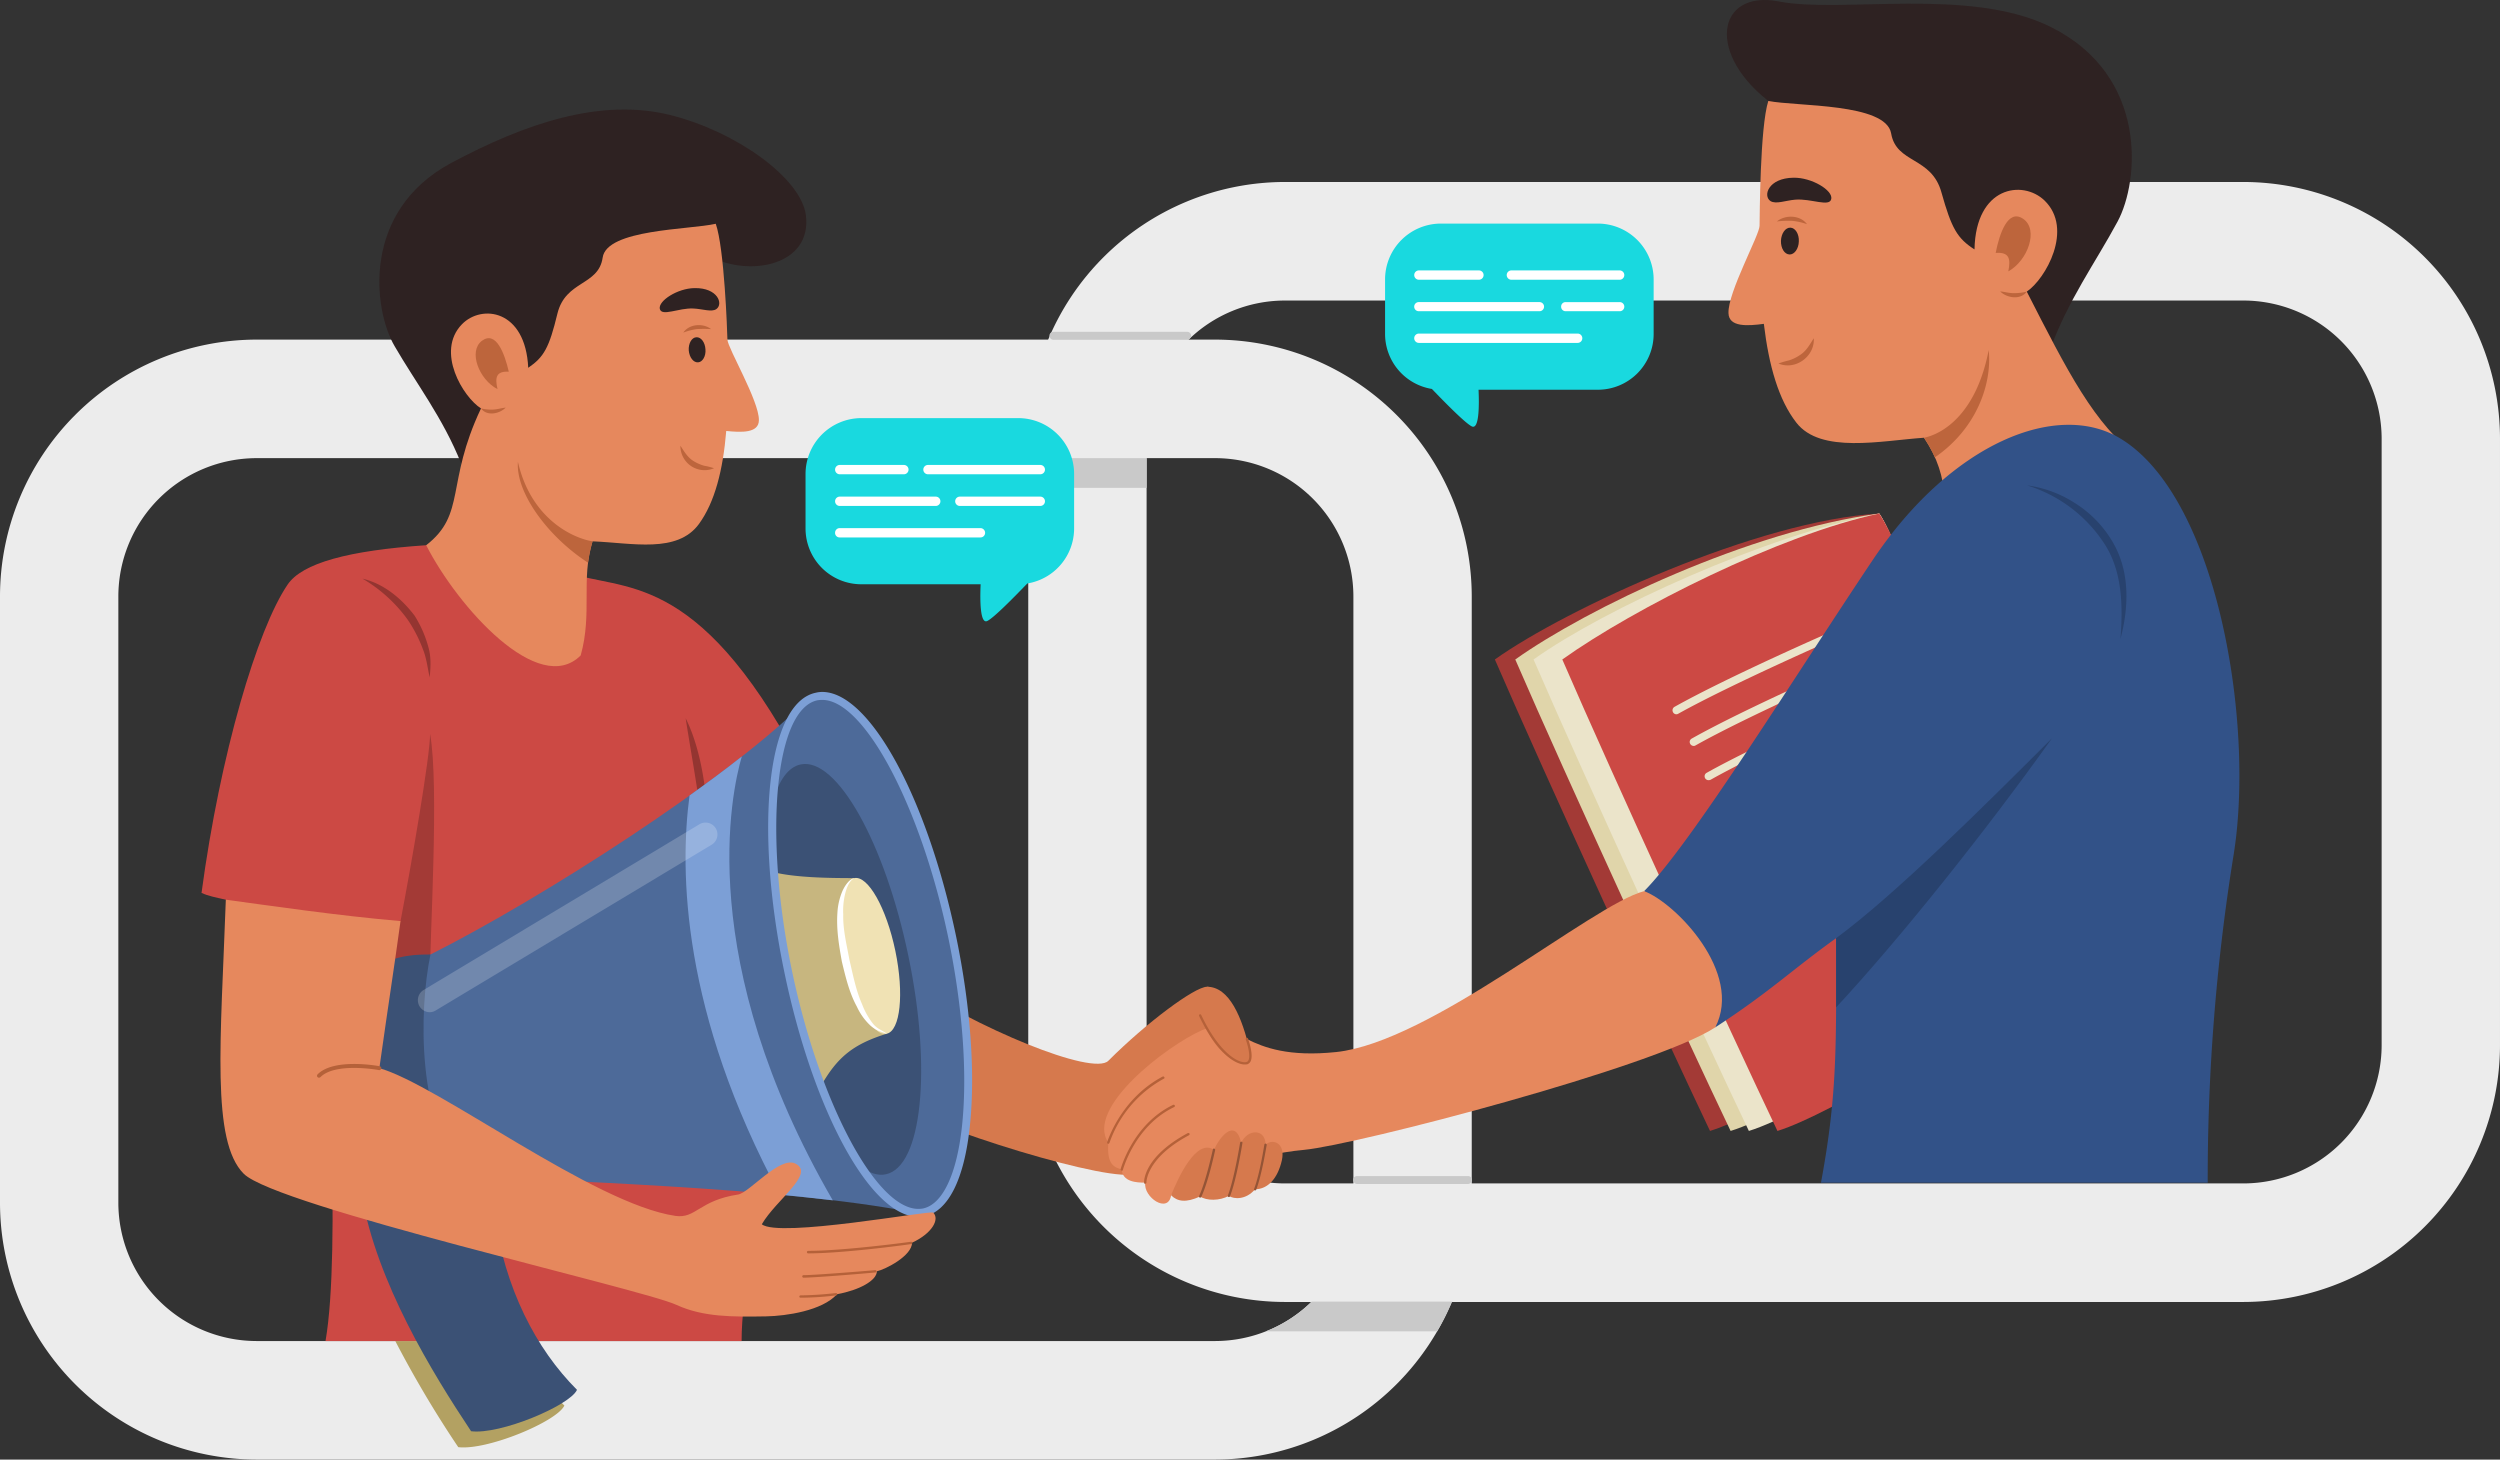 <svg xmlns="http://www.w3.org/2000/svg" width="841.092" height="491.059" viewBox="0 0 841.092 491.059">
  <rect x="0" y="0" width="841.092" height="491.059" fill="#333333" stroke="none"/>
  <g id="who-can-join-img" transform="translate(-106.8 -118.455)">
    <g id="_Group_" data-name="&lt;Group&gt;" transform="translate(106.8 118.455)">
      <g id="_Group_2" data-name="&lt;Group&gt;" transform="translate(0 61.228)">
        <g id="_Group_3" data-name="&lt;Group&gt;">
          <path id="_Compound_Path_" data-name="&lt;Compound Path&gt;" d="M635.9,502.533V298.471A86.419,86.419,0,0,1,722.271,212.1h322.405a86.419,86.419,0,0,1,86.371,86.371V502.533a86.461,86.461,0,0,1-86.371,86.371H722.271A86.461,86.461,0,0,1,635.9,502.533Zm86.371-250.549a46.558,46.558,0,0,0-46.553,46.488V502.533a46.558,46.558,0,0,0,46.553,46.488h322.405a46.558,46.558,0,0,0,46.553-46.488V298.471a46.558,46.558,0,0,0-46.553-46.488Z" transform="translate(-289.957 -212.1)" fill="#ececec" fill-rule="evenodd"/>
          <path id="_Compound_Path_2" data-name="&lt;Compound Path&gt;" d="M106.8,583.633V379.571A86.461,86.461,0,0,1,193.171,293.2H515.577a86.461,86.461,0,0,1,86.371,86.371V583.633A86.461,86.461,0,0,1,515.577,670H193.171A86.461,86.461,0,0,1,106.8,583.633Zm86.371-250.549a46.558,46.558,0,0,0-46.553,46.488V583.633a46.558,46.558,0,0,0,46.553,46.488H515.577a46.558,46.558,0,0,0,46.553-46.488V379.571a46.558,46.558,0,0,0-46.553-46.488Z" transform="translate(-106.8 -240.174)" fill="#ececec" fill-rule="evenodd"/>
        </g>
        <g id="_Group_4" data-name="&lt;Group&gt;" transform="translate(132.99 50.411)">
          <path id="_Path_" data-name="&lt;Path&gt;" d="M804.408,726.281h37.268a1.381,1.381,0,0,0,1.373-1.373,1.327,1.327,0,0,0-1.373-1.308H804.408a1.312,1.312,0,0,0-1.308,1.308A1.369,1.369,0,0,0,804.408,726.281Z" transform="translate(-480.825 -439.575)" fill="#c9c9c9"/>
          <path id="_Path_2" data-name="&lt;Path&gt;" d="M648.108,291.881h44.984a1.381,1.381,0,0,0,1.373-1.373,1.327,1.327,0,0,0-1.373-1.308H648.108a1.311,1.311,0,0,0-1.308,1.308A1.369,1.369,0,0,0,648.108,291.881Z" transform="translate(-426.72 -289.2)" fill="#c9c9c9"/>
          <path id="_Path_3" data-name="&lt;Path&gt;" d="M635.9,354.2h39.818v10H635.9Z" transform="translate(-422.946 -311.701)" fill="#c9c9c9"/>
          <path id="_Path_4" data-name="&lt;Path&gt;" d="M815.8,798.2H758.2a45.585,45.585,0,0,0,15.365-10h47.272A79.52,79.52,0,0,1,815.8,798.2Z" transform="translate(-465.282 -461.937)" fill="#c9c9c9"/>
          <path id="_Path_5" data-name="&lt;Path&gt;" d="M351.13,808.5a91.9,91.9,0,0,0,15.954,21.707c-2.485,5.361-25.957,15.169-35.7,13.992A368.643,368.643,0,0,1,310.2,808.5Z" transform="translate(-310.2 -468.964)" fill="#b3a162"/>
        </g>
      </g>
      <g id="_Group_5" data-name="&lt;Group&gt;" transform="translate(67.803)">
        <g id="_Group_6" data-name="&lt;Group&gt;" transform="translate(0 36.85)">
          <g id="_Group_7" data-name="&lt;Group&gt;" transform="translate(0 146.053)">
            <path id="_Path_6" data-name="&lt;Path&gt;" d="M337.148,408.921c19.223,5.165,45.049,1.046,80.879,75.06C411.815,580.553,392.2,633.709,392.2,666.466H252.215c5.361-30.992,0-110.759,0-135.54-23.015-3.6-28.507-7.977-33.542-12.946-3.2-.719-6.015-1.242-8.173-2.288,6.277-46.815,18.765-88.66,28.9-103.633,4.9-7.388,20.727-11.573,46.684-13.338C295.956,396.237,315.506,403.037,337.148,408.921Z" transform="translate(-210.5 -398.195)" fill="#cc4944"/>
            <path id="_Path_7" data-name="&lt;Path&gt;" d="M310.071,559.064c3.792-19.811,9.938-55.445,9.938-62.964,3.138,17.2-.131,69.241-.131,84.737-15.1,5.688-19.942-3.858-9.808-21.773Z" transform="translate(-243.118 -432.086)" fill="#a33a36"/>
            <path id="_Path_8" data-name="&lt;Path&gt;" d="M459.6,488c1.177,7.65,2.55,15.3,3.727,22.95.654,4.446,1.373,8.958,1.961,13.4.327,2.877.654,5.688,1.177,8.5a87.688,87.688,0,0,0-.458-21.9C464.961,503.234,463.065,495,459.6,488Z" transform="translate(-296.73 -429.283)" fill="#943531"/>
            <path id="_Path_9" data-name="&lt;Path&gt;" d="M293.3,416.2a49.548,49.548,0,0,1,15.3,13.927,46.349,46.349,0,0,1,5.035,9.808c1.242,3.008,1.569,6.342,2.288,9.481.327-3.269.523-6.8-.392-10a38.652,38.652,0,0,0-4.708-10.788C306.442,422.869,300.492,417.9,293.3,416.2Z" transform="translate(-239.163 -404.428)" fill="#943531"/>
          </g>
          <path id="_Path_10" data-name="&lt;Path&gt;" d="M670.575,638.565c4.773-4.773,4.119-13.992,0-13.992S650.241,636.6,637.36,649.484c-5.165,5.165-44.068-10.723-69.764-27.984-4.9,25.238-3.138,30.992-5.3,40.734,14.58,9.742,78,29.161,84.279,25.042,11.246-17.523,18.765-32.757,24-48.711Z" transform="translate(-332.281 -329.443)" fill="#d6794d"/>
          <g id="_Group_8" data-name="&lt;Group&gt;" transform="translate(59.823)">
            <path id="_Path_11" data-name="&lt;Path&gt;" d="M329.525,293.934c-6.146-15.43-15.169-27-22.426-39.557-7.258-12.488-11.05-45.441,19.092-61.591,24.911-13.338,50.28-21.9,73.556-16.15,22.361,5.558,44.2,21.315,45.768,33.8,2.027,16.8-18.9,20.923-32.5,13.731-25.565,25.7-52.961,71.66-83.495,69.764Z" transform="translate(-301.995 -174.816)" fill="#2e2222"/>
            <path id="_Path_12" data-name="&lt;Path&gt;" d="M427.444,272.569c-.065-2.942-1.046-30.8-3.923-38.969-8.827,2.027-36.68,1.765-38.053,11.377-1.373,9.546-12.488,7.584-15.234,18.9-2.746,11.377-4.511,14.58-9.807,18.177-.915-19.68-15.692-21.446-22.3-14.646-8.958,9.219.458,24.584,6.408,28.311-11.965,25.3-4.9,35.5-18.438,46.03,10.657,20.857,37.857,51.2,51.98,37.072,3.988-14.254,0-25.5,3.988-38.38,13.4.523,28.507,4.185,35.83-5.884,5.3-7.323,8.042-17.98,9.154-31.253,5.1.523,10.984.785,10.984-3.661.065-6.473-10.461-24.126-10.592-27.069Z" transform="translate(-310.339 -195.165)" fill="#e6885d"/>
            <g id="_Group_9" data-name="&lt;Group&gt;" transform="translate(32.402 60.075)">
              <path id="_Path_13" data-name="&lt;Path&gt;" d="M466.817,296.05c.2,2.288-.981,4.315-2.485,4.381-1.569.131-2.942-1.7-3.138-4.054-.131-2.288.981-4.315,2.55-4.381C465.314,291.866,466.687,293.7,466.817,296.05Z" transform="translate(-389.503 -275.452)" fill="#2e2222"/>
              <path id="_Path_14" data-name="&lt;Path&gt;" d="M467.75,287.09a39.816,39.816,0,0,0-4.838,0,20.806,20.806,0,0,0-4.511,1.177C460.362,285.324,465.069,285,467.75,287.09Z" transform="translate(-388.539 -273.291)" fill="#bd653c"/>
              <path id="_Path_15" data-name="&lt;Path&gt;" d="M465.307,273.76c2.419-1.7.523-7.192-7.323-7.061-5.754.065-12.292,4.315-11.7,7,.654,2.681,6.342-.392,11.311-.131C460.6,273.695,463.738,274.872,465.307,273.76Z" transform="translate(-384.331 -266.697)" fill="#2e2222"/>
              <path id="_Path_16" data-name="&lt;Path&gt;" d="M354.3,328.462a14.686,14.686,0,0,0,4.119.392c1.438-.065,2.811-.523,4.185-.654C360.577,330.292,356.261,331.208,354.3,328.462Z" transform="translate(-352.503 -287.987)" fill="#bd653c"/>
              <path id="_Path_17" data-name="&lt;Path&gt;" d="M362.7,303.736c-1.373-5.95-4.25-13.927-9.023-10.4-4.708,3.531-.981,13.077,5.231,16.28C357.991,305.632,358.448,303.539,362.7,303.736Z" transform="translate(-351.552 -275.618)" fill="#bd653c"/>
              <path id="_Path_18" data-name="&lt;Path&gt;" d="M373.279,356.1c-.785,10.4,10.134,25.238,23.6,33.934a57.212,57.212,0,0,1,1.5-7.192C391.913,381.8,377.725,375.453,373.279,356.1Z" transform="translate(-359.059 -297.645)" fill="#bd653c"/>
              <path id="_Path_19" data-name="&lt;Path&gt;" d="M468.207,355.384A8.133,8.133,0,0,1,456.9,347.8c1.242,1.9,2.354,3.858,4.315,5.1a14.229,14.229,0,0,0,3.661,1.635,20.623,20.623,0,0,1,3.335.85Z" transform="translate(-388.015 -294.772)" fill="#bd653c"/>
            </g>
          </g>
          <g id="_Group_10" data-name="&lt;Group&gt;" transform="translate(47.879 195.944)">
            <path id="_Path_20" data-name="&lt;Path&gt;" d="M312.871,609.6c-7.258,0-31.842-.392-28.9,36.157,3.008,36.484,11.573,45.18,41,38.053C329.217,653.734,324.77,626.207,312.871,609.6Z" transform="translate(-283.728 -521.267)" fill="#3b5175"/>
            <path id="_Path_21" data-name="&lt;Path&gt;" d="M452.6,480.2c-25.826,25.826-88.006,65.71-125.536,84.606-3.858,18.438-4.773,57.341,12.1,74.21,26.611,2.223,105.66,3.792,150.186,12.554C485.685,631.955,452.6,502.888,452.6,480.2Z" transform="translate(-297.922 -476.473)" fill="#4d6a99"/>
            <path id="_Path_22" data-name="&lt;Path&gt;" d="M337.461,739.358c3.6,25.761,14.188,45.965,27.919,59.7-2.419,5.3-25.892,15.169-35.634,13.927C316.473,793.037,298.1,762.9,293,733.8,311.83,737.919,331.838,739.358,337.461,739.358Z" transform="translate(-286.938 -564.261)" fill="#3b5175"/>
            <path id="_Path_23" data-name="&lt;Path&gt;" d="M509.543,569.248c9.938,47.926,30.338,84.214,45.572,81.075,15.3-3.2,19.55-44.591,9.611-92.517-10-47.926-30.4-84.214-45.638-81.01-15.234,3.138-19.55,44.526-9.546,92.452Z" transform="translate(-360.029 -475.227)" fill="#4d6a99"/>
            <path id="_Path_24" data-name="&lt;Path&gt;" d="M504.37,524.14c2.027-7.061,5.165-11.573,9.35-12.423,12.1-2.55,28.311,26.284,36.222,64.4,7.977,38.053,4.577,71.006-7.584,73.491-2.615.589-5.427-.392-8.369-2.55-9.611-14.581-18.765-38.249-24.453-65.71C505.09,560.1,503.455,540.093,504.37,524.14Z" transform="translate(-360.022 -487.329)" fill="#3b5175"/>
            <g id="_Group_11" data-name="&lt;Group&gt;" transform="translate(144.675 60.676)">
              <path id="_Path_25" data-name="&lt;Path&gt;" d="M505,567.3c7.388,1.765,18.046,1.961,27.069,1.961,0,8.565,6.931,34.588,10.854,52.372-11.377,3.531-16.607,7.977-22.034,17.457A271.6,271.6,0,0,1,505,567.3Z" transform="translate(-505 -567.3)" fill="#c7b67f"/>
              <path id="_Path_26" data-name="&lt;Path&gt;" d="M541.143,598.186c3.008,14.45,9.154,25.369,13.73,24.453,4.642-.981,5.95-13.469,2.942-27.919s-9.219-25.434-13.8-24.453C539.443,571.183,538.135,583.737,541.143,598.186Z" transform="translate(-516.951 -568.306)" fill="#f0e2b4"/>
              <path id="_Path_27" data-name="&lt;Path&gt;" d="M543.339,570.3c-1.9.523-3.2,2.615-3.988,4.315a21.759,21.759,0,0,0-1.7,7.323c-.392,5.623.523,10.984,1.5,16.477,1.242,5.1,2.485,10.461,5.035,15.1a20.3,20.3,0,0,0,4.446,6.277,10.46,10.46,0,0,0,2.877,1.9c.131.065,2.746.915,2.681.981.131-.2-1.961-1.242-2.092-1.373a8.265,8.265,0,0,1-2.485-2.027,24.706,24.706,0,0,1-3.661-6.538c-2.092-4.708-3.073-9.938-4.25-14.907-.915-5.035-2.223-10.2-2.092-15.3a24.145,24.145,0,0,1,.785-7.519c.458-1.635,1.308-3.858,2.942-4.708Z" transform="translate(-516.27 -568.339)" fill="#fff"/>
            </g>
            <path id="_Path_28" data-name="&lt;Path&gt;" d="M509.078,657.036c-5.754-.719-11.7-1.308-17.784-1.9-33.019-61.264-33.8-108.8-30.4-134.3,6.211-4.446,12.161-8.827,17.588-13.142-3.465,11.834-16.15,68.587,30.6,149.336Z" transform="translate(-344.591 -485.993)" fill="#7c9fd6"/>
            <path id="_Path_29" data-name="&lt;Path&gt;" d="M325.779,605.529a3.832,3.832,0,0,0,2.027-.589l92.844-55.772a4,4,0,0,0-4.119-6.865l-92.844,55.772a4.039,4.039,0,0,0,2.092,7.454Z" transform="translate(-296.898 -497.778)" fill="#fff" opacity="0.2"/>
            <path id="_Compound_Path_3" data-name="&lt;Compound Path&gt;" d="M507.517,568.783c-10.265-49.364-5.623-90.687,10.592-94.021a8.863,8.863,0,0,1,2.158-.262c15.888,0,35.242,35.372,45.049,82.318,4.838,23.276,6.473,45.834,4.642,63.422-1.831,18.111-7.258,28.965-15.234,30.665a12.412,12.412,0,0,1-2.158.2C536.612,651.1,517.259,615.728,507.517,568.783Zm11.115-91.471c-14.254,3.008-18.177,44.657-8.565,90.948,9.219,44.2,28.246,80.16,42.5,80.16a9.532,9.532,0,0,0,1.569-.131c6.669-1.373,11.507-11.7,13.207-28.311,1.765-17.327.131-39.622-4.642-62.637-9.219-44.2-28.246-80.16-42.434-80.16A9.935,9.935,0,0,0,518.632,477.311Z" transform="translate(-359.311 -474.5)" fill="#7c9fd6" fill-rule="evenodd"/>
          </g>
          <g id="_Group_12" data-name="&lt;Group&gt;" transform="translate(6.365 265.839)">
            <path id="_Path_30" data-name="&lt;Path&gt;" d="M222.043,581.4c-1.7,47.534-4.969,81.206,6.015,92.191,10.919,10.984,134.1,38.772,145.609,44.134,8.958,4.119,18.9,4.054,30.207,3.858,6.734-.131,18.83-1.9,23.8-7.454,7.584-1.373,13.4-4.642,13.4-7.715,2.811-.588,11.834-5.165,11.834-9.611,6.669-3.073,9.415-7.846,7.127-10.134-.915-.85-52.045,8.631-57.668,3.923,4.9-8.369,18.046-17,11.311-20.4-5.231-2.681-15.627,9.873-19.288,10.4-13.077,1.961-14.188,8.173-21.053,7.192-27.526-3.988-80.16-44.33-99.644-49.691,3.4-24.061,4.9-33.215,7.127-49.5-20.857-1.765-45.18-5.361-58.78-7.192Z" transform="translate(-220.235 -581.4)" fill="#e6885d"/>
            <g id="_Group_13" data-name="&lt;Group&gt;" transform="translate(32.472 55.273)">
              <path id="_Path_31" data-name="&lt;Path&gt;" d="M522.392,761.323c12.227,0,34.522-3.073,34.719-3.138a.331.331,0,0,0,.327-.458.366.366,0,0,0-.392-.327c-.262.065-22.492,3.073-34.653,3.073a.437.437,0,0,0-.392.458A.422.422,0,0,0,522.392,761.323Z" transform="translate(-357.169 -697.599)" fill="#b56139"/>
              <path id="_Path_32" data-name="&lt;Path&gt;" d="M520.058,774.55c3.923,0,23.342-1.635,24.192-1.765a.422.422,0,0,0,.392-.392.49.49,0,0,0-.458-.392c-.2.065-20.2,1.7-24.126,1.7a.437.437,0,0,0-.458.392A.447.447,0,0,0,520.058,774.55Z" transform="translate(-356.338 -702.653)" fill="#b56139"/>
              <path id="_Path_33" data-name="&lt;Path&gt;" d="M518.492,785.369a97.51,97.51,0,0,0,12.031-.785.366.366,0,0,0,.327-.392c0-.262-.2-.392-.458-.392a112.279,112.279,0,0,1-11.9.785.422.422,0,0,0-.392.392A.377.377,0,0,0,518.492,785.369Z" transform="translate(-355.818 -706.737)" fill="#b56139"/>
              <path id="_Path_34" data-name="&lt;Path&gt;" d="M270.554,670.555a.869.869,0,0,0,.523-.2c4.969-5.035,19.484-2.419,19.68-2.354a.717.717,0,0,0,.785-.523.676.676,0,0,0-.588-.785c-.588-.131-15.365-2.811-20.857,2.746a.654.654,0,0,0,.458,1.111Z" transform="translate(-269.9 -665.937)" fill="#b56139"/>
            </g>
          </g>
        </g>
        <g id="_Group_14" data-name="&lt;Group&gt;" transform="translate(303.686)">
          <g id="_Group_15" data-name="&lt;Group&gt;" transform="translate(131.44 172.772)">
            <path id="_Path_35" data-name="&lt;Path&gt;" d="M1005.328,382.7C964.725,384.923,900,414.672,876,431.8c17,39.3,56.3,124.817,72.379,158.62,18.634-5.754,63.945-34.784,84.8-46.553C1022.917,511.244,1021.543,407.153,1005.328,382.7Z" transform="translate(-876 -382.7)" fill="#a33a36"/>
            <path id="_Path_36" data-name="&lt;Path&gt;" d="M1008.963,382.7c-43.872,5.819-98.4,31.972-122.463,49.1,17,39.3,56.3,124.817,72.445,158.62,18.634-5.754,63.945-34.784,84.8-46.553C1033.482,511.244,1025.178,407.153,1008.963,382.7Z" transform="translate(-879.635 -382.7)" fill="#e0d5aa"/>
            <path id="_Path_37" data-name="&lt;Path&gt;" d="M1012.217,382.7c-38.642,7.519-92.256,31.972-116.317,49.1,17,39.3,56.3,124.817,72.445,158.62,18.634-5.754,63.945-34.784,84.8-46.553C1042.882,511.244,1028.432,407.153,1012.217,382.7Z" transform="translate(-882.889 -382.7)" fill="#ebe4ca"/>
            <path id="_Path_38" data-name="&lt;Path&gt;" d="M1017.34,382.7c-33.28,7.061-82.645,31.972-106.64,49.1,17,39.3,56.3,124.817,72.379,158.62,18.634-5.754,63.945-34.719,84.8-46.553C1057.617,511.244,1033.555,407.153,1017.34,382.7Z" transform="translate(-888.012 -382.7)" fill="#cc4944"/>
            <g id="_Group_16" data-name="&lt;Group&gt;" transform="translate(59.77 39.196)">
              <path id="_Path_39" data-name="&lt;Path&gt;" d="M968.713,470.993a1.261,1.261,0,0,0,.654-.2c17.915-10,53.222-25.434,53.614-25.63a1.245,1.245,0,0,0,.654-1.7,1.273,1.273,0,0,0-1.7-.719c-.392.131-35.83,15.627-53.876,25.761a1.344,1.344,0,0,0-.458,1.831,1.266,1.266,0,0,0,1.112.654Z" transform="translate(-967.415 -442.648)" fill="#ebe4ca"/>
              <path id="_Path_40" data-name="&lt;Path&gt;" d="M977.595,487.278a1.262,1.262,0,0,0,.654-.2c17.915-10.069,53.222-25.5,53.615-25.63a1.374,1.374,0,0,0,.654-1.765,1.3,1.3,0,0,0-1.765-.654c-.327.131-35.83,15.627-53.811,25.761a1.287,1.287,0,0,0-.523,1.765,1.377,1.377,0,0,0,1.177.719Z" transform="translate(-970.478 -448.275)" fill="#ebe4ca"/>
              <path id="_Path_41" data-name="&lt;Path&gt;" d="M985.279,504.912a1.748,1.748,0,0,0,.654-.131c17.85-10.069,53.222-25.5,53.549-25.63a1.367,1.367,0,0,0,.719-1.765,1.337,1.337,0,0,0-1.765-.654c-.327.131-35.83,15.627-53.81,25.7a1.319,1.319,0,0,0,.654,2.485Z" transform="translate(-973.128 -454.403)" fill="#ebe4ca"/>
            </g>
          </g>
          <g id="_Group_17" data-name="&lt;Group&gt;" transform="translate(209.497)">
            <path id="_Path_42" data-name="&lt;Path&gt;" d="M1104.061,236.24c6.081-16.8,15.365-29.488,22.753-43.218,7.388-13.665,10.4-49.168-22.492-65.514-27.265-13.534-70.483-4.446-91.471-8.565-20.923-4.054-24.911,18.046-1.7,34.849C1039.462,180.6,1071.3,239.313,1104.061,236.24Z" transform="translate(-995.383 -118.455)" fill="#2e2222"/>
            <path id="_Path_43" data-name="&lt;Path&gt;" d="M1006.659,212.376c.065-3.138.131-33.149,2.942-41.976,9.546,1.9,39.557.654,41.322,10.919s13.6,7.715,16.934,19.877c3.4,12.1,5.3,15.43,11.115,19.157.392-21.184,16.15-23.538,23.538-16.477,9.938,9.611.327,26.48-5.95,30.665,13.665,26.742,22.753,44.853,37.6,55.772-18.9,19.484-51.914,24-67.41,34.457,2.877-15.038,4.381-27.526-4.773-41.061-14.384.981-34.784,5.492-42.957-5.1-5.95-7.65-9.219-19.027-10.919-33.215-5.427.719-11.769,1.177-11.9-3.6-.262-7,10.461-26.284,10.461-29.423Z" transform="translate(-995.663 -136.437)" fill="#e6885d"/>
            <g id="_Group_18" data-name="&lt;Group&gt;" transform="translate(13.565 59.787)">
              <path id="_Path_44" data-name="&lt;Path&gt;" d="M1023.2,239.98c-.065,2.55,1.177,4.577,2.877,4.642,1.635.065,3.073-1.9,3.139-4.381.131-2.485-1.177-4.577-2.812-4.642C1024.7,235.534,1023.329,237.5,1023.2,239.98Z" transform="translate(-1018.576 -218.793)" fill="#2e2222"/>
              <path id="_Path_45" data-name="&lt;Path&gt;" d="M1021.1,231.554a34.449,34.449,0,0,1,5.165-.2,21.838,21.838,0,0,1,4.969,1.112C1029.011,229.4,1023.977,229.2,1021.1,231.554Z" transform="translate(-1017.85 -216.839)" fill="#bd653c"/>
              <path id="_Path_46" data-name="&lt;Path&gt;" d="M1017.222,217.744c-2.615-1.765-.719-7.715,7.715-7.846,6.146-.131,13.338,4.25,12.75,7.127-.523,2.877-6.8-.2-12.161.262C1022.322,217.548,1019.053,218.921,1017.222,217.744Z" transform="translate(-1016.13 -209.896)" fill="#2e2222"/>
              <path id="_Path_47" data-name="&lt;Path&gt;" d="M1144.957,268.465a17.218,17.218,0,0,1-4.446.523c-1.569,0-3.008-.458-4.511-.588,2.223,2.223,6.865,3.008,8.957.065Z" transform="translate(-1057.625 -230.148)" fill="#bd653c"/>
              <path id="_Path_48" data-name="&lt;Path&gt;" d="M1133.7,242.094c1.242-6.408,4.119-15.038,9.284-11.442,5.231,3.6,1.569,13.992-5.035,17.654C1138.8,243.99,1138.277,241.767,1133.7,242.094Z" transform="translate(-1056.829 -216.788)" fill="#bd653c"/>
              <path id="_Path_49" data-name="&lt;Path&gt;" d="M1118.573,298.6c1.177,11.181-3.923,26.35-18.111,36.092a44.676,44.676,0,0,0-3.661-6.6c6.865-1.438,17.719-8.565,21.773-29.488Z" transform="translate(-1044.055 -240.602)" fill="#bd653c"/>
              <path id="_Path_50" data-name="&lt;Path&gt;" d="M1021.9,301c5.754,2.419,12.292-2.419,11.9-8.5-1.308,2.027-2.419,4.185-4.511,5.558a14.126,14.126,0,0,1-3.858,1.9A28.98,28.98,0,0,0,1021.9,301Z" transform="translate(-1018.127 -238.49)" fill="#bd653c"/>
            </g>
          </g>
          <g id="_Group_19" data-name="&lt;Group&gt;" transform="translate(181.655 142.922)">
            <path id="_Path_51" data-name="&lt;Path&gt;" d="M1112.924,341.593c-21.053-12.684-56.557,1.242-83.168,40.865-26.546,39.622-61.068,95.525-76.956,111.479,16.215,16.215,23.93,34.326,23.93,45.834,18.5-12.031,26.023-19.55,40.668-30.011,0,35.438.523,52.176-5.1,82.252h130.113a684.361,684.361,0,0,1,8.761-110.563c7.061-44.33-5.558-120.24-38.249-139.855Z" transform="translate(-952.8 -337.046)" fill="#325288"/>
            <path id="_Path_52" data-name="&lt;Path&gt;" d="M1149.8,368.2a47.8,47.8,0,0,1,26.611,20.53c5.623,9.35,5.623,20.727,4.838,31.188,2.812-10.657,3.269-22.492-2.485-32.43a38.131,38.131,0,0,0-12.75-13.273A39.37,39.37,0,0,0,1149.8,368.2Z" transform="translate(-1020.995 -347.83)" fill="#28426e"/>
            <path id="_Path_53" data-name="&lt;Path&gt;" d="M1124.241,498.3c-22.165,31.057-50.737,66.953-72.641,90.556V565.579C1071.934,550.541,1100.964,521.511,1124.241,498.3Z" transform="translate(-987.001 -392.866)" fill="#28426e"/>
          </g>
          <g id="_Group_20" data-name="&lt;Group&gt;" transform="translate(0 299.812)">
            <path id="_Path_54" data-name="&lt;Path&gt;" d="M856.625,577c-17.588,4.642-71.726,50.8-103.633,54.137s-33.215-12.619-45.18-7.323-39.3,26.284-31.449,37.792c-.588,7.65,2.158,8.3,4.511,9.023.262,4.185,4.9,4.446,7.911,4.446-.719,4.9,7.715,10.592,8.7,4.25,6.538-6.538,27.265-13.665,44.853-15.3,17.654-1.7,117.886-27.853,138.221-41.192,9.481-18.373-13.338-41.845-23.93-45.834Z" transform="translate(-674.97 -577)" fill="#e6885d"/>
            <g id="_Group_21" data-name="&lt;Group&gt;" transform="translate(0.983 62.351)">
              <path id="_Path_55" data-name="&lt;Path&gt;" d="M676.883,695.01a.483.483,0,0,0,.392-.327,39.288,39.288,0,0,1,18.307-21.577.342.342,0,0,0,.131-.523.412.412,0,0,0-.523-.2c-14.254,7.519-18.634,21.969-18.7,22.1a.445.445,0,0,0,.262.523Z" transform="translate(-676.474 -672.362)" fill="#b56139"/>
              <path id="_Path_56" data-name="&lt;Path&gt;" d="M683.792,709.137a.366.366,0,0,0,.392-.327c.065-.131,3.988-14.777,17.261-21.119a.438.438,0,0,0,.2-.523.431.431,0,0,0-.589-.2c-13.6,6.538-17.588,21.511-17.654,21.642a.492.492,0,0,0,.327.458Z" transform="translate(-678.871 -677.402)" fill="#b56139"/>
              <path id="_Path_57" data-name="&lt;Path&gt;" d="M695.887,718.552h0a.422.422,0,0,0,.392-.392c0-.065-.2-8.173,14.319-15.954a.438.438,0,0,0,.2-.523.527.527,0,0,0-.588-.2c-14.973,8.042-14.777,16.346-14.711,16.738C695.494,718.421,695.625,718.552,695.887,718.552Z" transform="translate(-683.055 -682.436)" fill="#b56139"/>
            </g>
          </g>
        </g>
        <g id="_Group_22" data-name="&lt;Group&gt;" transform="translate(326.198 331.981)">
          <path id="_Path_58" data-name="&lt;Path&gt;" d="M709.4,721.953c2.354-5.819,8.434-19.288,14.45-15.3,1.438-3.531,7-11.311,9.154-2.354,2.027-4.642,8.173-4.969,8.173.654,2.158-2.158,6.8-.85,5.492,5.231-1.373,6.081-4.708,9.742-9.023,9.742-3.008,3.6-7.127,3.4-8.827,2.223-3.073,1.7-7.454,1.7-9.677.2-4.642,2.158-7.584,1.765-9.742-.392Z" transform="translate(-709.4 -651.796)" fill="#d6794d"/>
          <path id="_Path_59" data-name="&lt;Path&gt;" d="M727.177,626.2c7.519,0,11.769,10.265,14.384,21.511,2.027,8.565-10.919,2.811-14.384-7.519C727.177,633.2,724.1,629.338,727.177,626.2Z" transform="translate(-715.081 -626.2)" fill="#d6794d"/>
          <g id="_Group_23" data-name="&lt;Group&gt;" transform="translate(9.391 9.26)">
            <path id="_Path_60" data-name="&lt;Path&gt;" d="M724.114,725.968a.4.4,0,0,0,.392-.2c2.485-5.3,4.577-15.365,4.708-15.823a.492.492,0,0,0-.327-.458.331.331,0,0,0-.458.327c-.065.065-2.223,10.4-4.642,15.627a.438.438,0,0,0,.2.523Z" transform="translate(-723.762 -664.287)" fill="#945436"/>
            <path id="_Path_61" data-name="&lt;Path&gt;" d="M738.9,724.534a.358.358,0,0,0,.392-.262c2.158-5.361,4.119-17.392,4.185-17.915.065-.2-.065-.392-.327-.458a.492.492,0,0,0-.458.327c0,.131-2.027,12.423-4.119,17.784-.131.2,0,.392.2.523Z" transform="translate(-728.871 -663.049)" fill="#945436"/>
            <path id="_Path_62" data-name="&lt;Path&gt;" d="M752.4,722.657a.358.358,0,0,0,.392-.262c1.962-5.165,3.465-14.907,3.531-15.038A.492.492,0,0,0,756,706.9c-.262,0-.458.131-.458.327-.065.131-1.5,9.808-3.465,14.907a.361.361,0,0,0,.2.523Z" transform="translate(-733.544 -663.396)" fill="#945436"/>
            <path id="_Path_63" data-name="&lt;Path&gt;" d="M739.152,657.256a5.179,5.179,0,0,0,.85-.065,2.033,2.033,0,0,0,1.112-.981c1.112-2.223-.785-7.454-.85-7.65a.414.414,0,0,0-.785.262c.523,1.438,1.7,5.427.915,7a.978.978,0,0,1-.654.588c-2.223.654-8.892-2.419-15.234-15.823a.412.412,0,0,0-.523-.2.438.438,0,0,0-.2.523c5.754,12.227,12.031,16.346,15.365,16.346Z" transform="translate(-723.763 -640.362)" fill="#b56139"/>
          </g>
        </g>
      </g>
      <g id="_Group_24" data-name="&lt;Group&gt;" transform="translate(271.014 75.22)">
        <g id="_Group_25" data-name="&lt;Group&gt;">
          <g id="_Group_26" data-name="&lt;Group&gt;" transform="translate(194.973)">
            <path id="_Path_64" data-name="&lt;Path&gt;" d="M891.095,233.5h-52.83A18.808,18.808,0,0,0,819.5,252.265v18.373a18.777,18.777,0,0,0,15.757,18.5c4.839,5.035,11.377,11.638,13.469,12.619,2.354,1.046,2.485-6.538,2.223-12.357h40.146a18.765,18.765,0,0,0,18.765-18.765V252.265A18.808,18.808,0,0,0,891.095,233.5Z" transform="translate(-819.5 -233.5)" fill="#19d9df"/>
            <g id="_Group_27" data-name="&lt;Group&gt;" transform="translate(9.807 15.757)">
              <path id="_Path_65" data-name="&lt;Path&gt;" d="M856.273,260.738h-20.2a1.569,1.569,0,1,1,0-3.138h20.2a1.569,1.569,0,1,1,0,3.138Z" transform="translate(-834.5 -257.6)" fill="#fff"/>
              <path id="_Path_66" data-name="&lt;Path&gt;" d="M920.088,260.738H883.669a1.569,1.569,0,1,1,0-3.138h36.419a1.569,1.569,0,1,1,0,3.138Z" transform="translate(-850.977 -257.6)" fill="#fff"/>
              <path id="_Path_67" data-name="&lt;Path&gt;" d="M876.607,276.973H836.069a1.537,1.537,0,1,1,0-3.073h40.538a1.537,1.537,0,1,1,0,3.073Z" transform="translate(-834.5 -263.243)" fill="#fff"/>
              <path id="_Path_68" data-name="&lt;Path&gt;" d="M929.78,276.973H911.6a1.5,1.5,0,0,1-1.5-1.569,1.48,1.48,0,0,1,1.5-1.5H929.78a1.537,1.537,0,1,1,0,3.073Z" transform="translate(-860.67 -263.243)" fill="#fff"/>
              <path id="_Path_69" data-name="&lt;Path&gt;" d="M889.487,293.238H836.069a1.569,1.569,0,1,1,0-3.138h53.418a1.569,1.569,0,1,1,0,3.138Z" transform="translate(-834.5 -268.85)" fill="#fff"/>
            </g>
          </g>
          <g id="_Group_28" data-name="&lt;Group&gt;" transform="translate(0 65.449)">
            <path id="_Path_70" data-name="&lt;Path&gt;" d="M592.895,333.6h-52.83A18.808,18.808,0,0,0,521.3,352.365v18.373A18.765,18.765,0,0,0,540.065,389.5H580.21c-.262,5.819-.131,13.469,2.223,12.357,2.092-.981,8.631-7.585,13.469-12.619a18.777,18.777,0,0,0,15.757-18.5V352.365A18.808,18.808,0,0,0,592.895,333.6Z" transform="translate(-521.3 -333.6)" fill="#19d9df"/>
            <g id="_Group_29" data-name="&lt;Group&gt;" transform="translate(9.938 15.757)">
              <path id="_Path_71" data-name="&lt;Path&gt;" d="M621.261,360.838H583.469a1.569,1.569,0,1,1,0-3.138h37.792a1.569,1.569,0,1,1,0,3.138Z" transform="translate(-552.216 -357.7)" fill="#fff"/>
              <path id="_Path_72" data-name="&lt;Path&gt;" d="M559.646,360.838H538.069a1.569,1.569,0,1,1,0-3.138h21.577a1.569,1.569,0,1,1,0,3.138Z" transform="translate(-536.5 -357.7)" fill="#fff"/>
              <path id="_Path_73" data-name="&lt;Path&gt;" d="M626.938,377.138H599.869a1.569,1.569,0,1,1,0-3.138h27.069a1.569,1.569,0,1,1,0,3.138Z" transform="translate(-557.893 -363.343)" fill="#fff"/>
              <path id="_Path_74" data-name="&lt;Path&gt;" d="M570.369,377.138h-32.3a1.569,1.569,0,1,1,0-3.138h32.3a1.569,1.569,0,1,1,0,3.138Z" transform="translate(-536.5 -363.343)" fill="#fff"/>
              <path id="_Path_75" data-name="&lt;Path&gt;" d="M585.407,393.338H538.069a1.511,1.511,0,0,1-1.569-1.569,1.549,1.549,0,0,1,1.569-1.569h47.338a1.591,1.591,0,0,1,1.569,1.569A1.549,1.549,0,0,1,585.407,393.338Z" transform="translate(-536.5 -368.95)" fill="#fff"/>
            </g>
          </g>
        </g>
      </g>
    </g>
  </g>
</svg>
